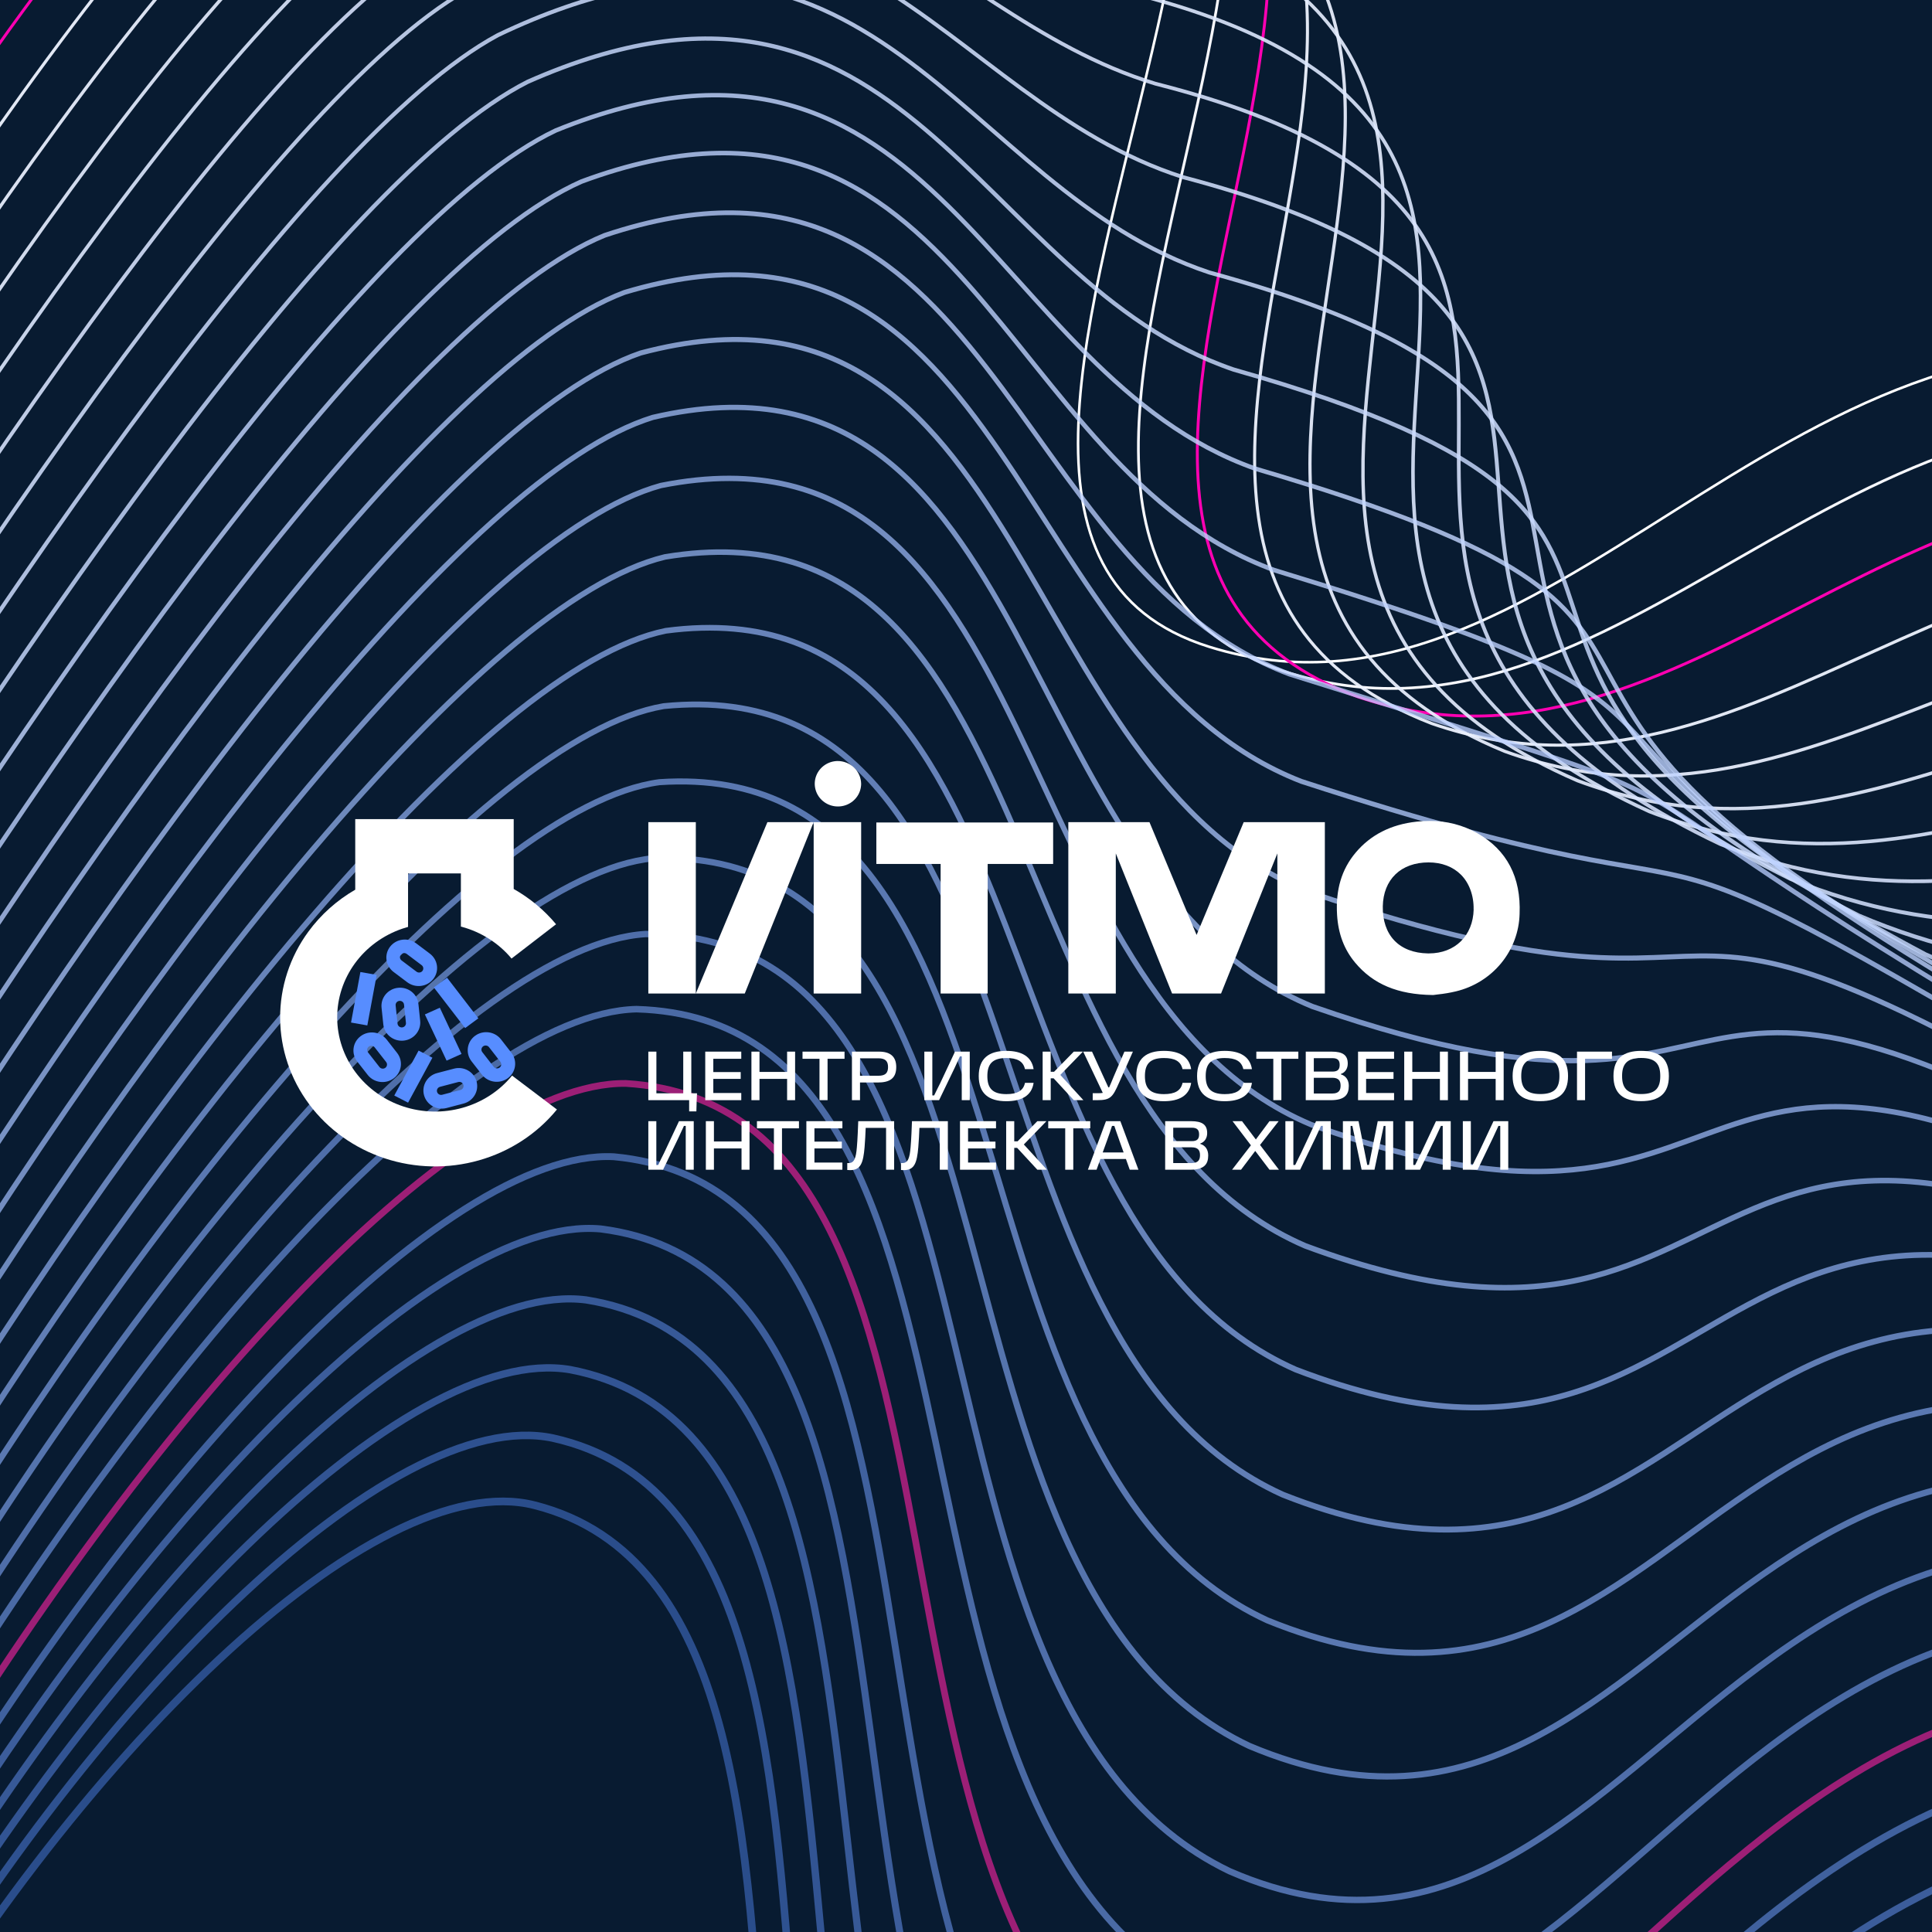 <svg width="400" height="400" viewBox="0 0 400 400" fill="none" xmlns="http://www.w3.org/2000/svg">
<rect x="0" y="0" width="400" height="400" fill="#333333" stroke="none"/>
<g clip-path="url(#clip0_1313_1119)">
<rect width="400" height="400" fill="#081B31"/>
<path d="M361.641 443.503C697.48 228.963 537.125 91.476 453.637 74.406C368.68 57.036 320.621 155.797 250.406 133.929C163.119 106.746 326.035 -85.66 190.184 -111.417C153.358 -118.398 108.743 -126.897 36.192 -66.19C-44.858 1.629 -230.03 392.607 -351.876 493.475" stroke="white" stroke-width="0.531"/>
<path d="M289.045 832.141C585.479 927.54 649.119 549.451 564.457 477.901C383.061 324.598 286.161 630.418 207.708 586.745C122.384 539.247 193.637 332.785 110.689 311.647C44.783 294.851 -138.216 549.215 -54.961 673.227" stroke="#578DFF" stroke-opacity="0.44" stroke-width="1.594"/>
<path d="M364.86 451.723C695.853 246.536 543.868 110.025 464.069 89.98C382.849 69.637 335.157 161.419 265.791 138.981C174.93 108.235 331.894 -66.957 197.839 -93.553C159.284 -101.592 117.432 -116.96 44.182 -58.837C-36.763 6.183 -222.46 392.645 -337.609 493.226" stroke="#FAFBFF" stroke-opacity="0.982" stroke-width="0.566"/>
<path d="M368 460.056C694.062 264.168 550.433 128.713 474.35 105.73C396.894 82.451 349.638 167.26 281.125 144.259C186.722 109.914 337.568 -48.126 205.313 -75.545C165.041 -84.66 126.017 -106.869 52.092 -51.336C-28.721 10.888 -214.902 392.838 -323.355 493.202" stroke="#FF00B2" stroke-width="0.6"/>
<path d="M371.042 468.517C692.089 281.872 556.801 147.555 484.461 121.669C410.798 95.491 364.045 173.334 296.389 149.778C198.479 111.799 343.039 -29.157 212.59 -57.381C170.609 -67.588 134.482 -96.611 59.906 -43.673C-20.75 15.759 -207.376 393.201 -309.133 493.416" stroke="#EFF4FF" stroke-opacity="0.946" stroke-width="0.634"/>
<path d="M373.965 477.126C689.913 299.67 562.951 166.569 494.382 137.817C424.537 108.778 378.356 179.662 311.561 155.559C210.177 113.91 348.285 -10.028 219.646 -39.041C175.967 -50.356 142.803 -86.164 67.599 -35.827C-12.873 20.815 -199.904 393.755 -294.966 493.891" stroke="#E9F0FF" stroke-opacity="0.928" stroke-width="0.669"/>
<path d="M376.742 485.908C687.507 317.585 568.855 185.779 504.083 154.199C438.084 122.336 392.543 186.269 326.612 161.627C221.789 116.272 353.279 9.284 226.455 -20.499C181.087 -32.942 150.953 -75.506 75.147 -27.774C-5.117 26.082 -192.511 394.525 -280.881 494.652" stroke="#E4EDFF" stroke-opacity="0.91" stroke-width="0.703"/>
<path d="M379.338 494.893C684.838 335.647 574.481 205.217 513.531 170.846C451.405 136.196 406.572 193.186 341.509 168.014C233.28 118.917 357.988 28.81 232.983 -1.727C185.937 -15.313 158.899 -64.604 82.514 -19.482C2.484 31.592 -185.234 395.543 -266.913 495.729" stroke="#DEE9FF" stroke-opacity="0.892" stroke-width="0.737"/>
<path d="M381.711 504.127C681.863 353.901 579.782 224.925 522.683 187.8C464.454 150.402 420.397 200.458 356.206 174.763C244.607 121.89 362.367 48.592 239.186 17.319C190.472 2.573 166.596 -53.415 89.656 -10.907C9.887 37.387 -178.115 396.854 -253.107 497.169" stroke="#D9E5FF" stroke-opacity="0.874" stroke-width="0.772"/>
<path d="M383.8 513.668C678.523 372.405 584.702 244.963 531.477 205.121C477.172 165.013 433.959 208.144 370.644 181.935C255.71 125.252 366.357 68.692 245.004 36.699C194.633 20.775 173.985 -41.878 96.515 -1.989C17.032 43.53 -171.214 398.518 -239.523 499.03" stroke="#D4E2FF" stroke-opacity="0.855" stroke-width="0.806"/>
<path d="M385.582 523.53C674.792 391.171 589.213 265.343 539.89 222.822C489.534 180.042 447.233 216.258 384.796 189.542C266.562 129.013 369.934 89.118 250.413 56.425C198.395 39.306 181.041 -29.983 103.064 7.283C23.893 50.032 -164.557 400.547 -226.186 501.326" stroke="#CEDEFF" stroke-opacity="0.837" stroke-width="0.84"/>
<path d="M387.028 533.727C670.645 410.215 593.289 286.078 547.891 240.916C501.51 195.502 460.189 224.814 398.635 197.599C277.136 133.192 373.069 109.887 255.383 76.51C201.729 58.18 187.735 -17.713 109.276 16.926C30.442 56.908 -158.171 402.958 -213.125 504.073" stroke="#C9DAFF" stroke-opacity="0.819" stroke-width="0.874"/>
<path d="M388.069 544.323C666.013 429.597 596.861 307.231 555.415 259.467C513.032 211.458 472.759 233.876 412.09 206.171C287.363 137.85 375.695 131.06 259.849 97.016C204.569 77.459 193.999 -5.006 115.083 27.002C36.612 64.222 -152.126 405.814 -200.41 507.333" stroke="#C3D7FF" stroke-opacity="0.801" stroke-width="0.909"/>
<path d="M388.634 555.385C660.823 449.386 599.856 328.869 562.385 278.541C524.026 227.975 484.868 243.511 425.089 215.323C297.169 143.055 377.737 152.703 263.735 118.011C206.841 97.209 199.761 8.205 120.411 37.578C42.328 72.041 -146.494 409.182 -188.114 511.175" stroke="#BED3FF" stroke-opacity="0.783" stroke-width="0.943"/>
<path d="M388.636 566.988C654.991 469.655 602.188 351.066 568.718 298.212C534.407 245.129 496.431 253.794 437.544 225.133C306.469 148.884 379.112 174.892 266.956 139.569C208.459 117.506 204.934 21.995 125.175 48.731C47.506 80.441 -141.361 413.139 -176.323 515.674" stroke="#B9CFFF" stroke-opacity="0.765" stroke-width="0.977"/>
<path d="M387.984 579.214C648.424 490.487 603.764 373.904 574.318 318.563C544.08 263.001 507.355 264.808 449.363 235.681C315.168 155.419 379.726 197.708 269.42 161.771C209.331 138.43 209.425 36.447 129.281 60.541C52.051 89.503 -136.821 417.766 -165.131 520.913" stroke="#B3CCFF" stroke-opacity="0.747" stroke-width="1.012"/>
<path d="M386.582 592.139C641.03 511.957 604.492 397.458 579.094 339.668C552.952 281.667 517.544 276.63 460.451 247.044C323.173 162.736 379.485 221.226 271.033 184.692C209.363 160.058 213.141 51.635 132.636 73.085C55.871 99.305 -132.967 423.141 -154.632 526.968" stroke="#AEC8FF" stroke-opacity="0.729" stroke-width="1.046"/>
<path d="M384.356 605.815C632.733 534.115 604.294 421.777 582.969 361.579C560.945 301.179 526.922 289.309 470.732 259.274C330.408 170.886 378.314 245.496 271.719 208.384C208.479 182.439 216.005 67.611 135.164 86.413C58.89 109.897 -129.875 429.315 -144.903 533.891" stroke="#A8C4FF" stroke-opacity="0.711" stroke-width="1.08"/>
<path d="M381.276 620.232C623.504 556.951 603.142 446.854 585.912 384.285C568.031 321.525 535.46 302.837 480.174 272.361C336.842 179.862 376.184 270.508 271.448 232.835C206.651 205.564 217.988 84.365 136.836 100.518C61.077 121.27 -127.576 436.279 -135.975 541.672" stroke="#A3C0FF" stroke-opacity="0.693" stroke-width="1.114"/>
<path d="M377.383 635.295C613.384 580.37 601.076 472.591 587.963 407.691C574.248 342.611 543.196 317.119 488.818 286.211C342.515 189.568 373.134 296.167 270.261 257.95C203.917 229.336 219.13 101.803 137.69 115.303C62.472 133.329 -126.028 443.938 -127.807 550.218" stroke="#9DBDFF" stroke-opacity="0.675" stroke-width="1.149"/>
<path d="M372.785 650.831C602.483 604.199 598.204 498.814 589.233 431.624C579.705 364.264 550.239 331.983 496.772 300.65C347.536 199.832 369.274 322.298 268.267 283.556C200.389 253.583 219.54 119.751 137.837 130.596C63.185 145.903 -125.124 452.121 -120.292 559.355" stroke="#98B9FF" stroke-opacity="0.657" stroke-width="1.183"/>
<path d="M367.618 666.643C590.935 628.239 594.662 525.327 589.854 455.885C584.537 386.285 556.723 347.23 504.17 315.481C352.039 210.456 364.739 348.703 265.6 309.453C196.2 278.106 219.352 138.011 137.411 146.198C63.35 158.792 -124.729 460.628 -113.296 568.886" stroke="#93B5FF" stroke-opacity="0.639" stroke-width="1.217"/>
<path d="M361.997 682.56C578.857 652.319 590.565 551.956 589.941 480.302C588.857 408.503 562.763 362.691 511.126 330.533C356.139 221.27 359.644 375.212 262.375 335.471C191.465 302.733 218.682 156.411 136.527 161.94C63.082 171.826 -124.728 469.292 -106.704 578.642" stroke="#8DB2FF" stroke-opacity="0.621" stroke-width="1.252"/>
<path d="M356 698.456C566.328 676.313 585.991 578.576 589.575 504.751C592.744 430.793 568.437 378.239 517.719 345.682C359.913 232.15 354.069 401.697 258.673 361.483C186.264 327.339 217.608 174.828 135.263 177.695C62.461 184.881 -125.042 477.986 -100.437 588.496" stroke="#88AEFF" stroke-opacity="0.603" stroke-width="1.286"/>
<path d="M349.676 714.248C553.397 700.136 580.989 605.102 588.801 529.146C596.246 453.069 573.791 393.791 523.996 360.843C363.411 243.011 348.061 428.073 254.54 387.404C180.645 351.838 216.178 193.176 133.668 193.38C61.532 197.873 -125.623 486.627 -94.45 598.365" stroke="#82AAFF" stroke-opacity="0.585" stroke-width="1.32"/>
<path d="M343.052 729.875C540.091 723.728 575.585 631.474 587.648 553.426C599.389 475.272 578.853 409.287 529.982 375.956C366.657 253.793 341.647 454.28 250.003 413.174C174.635 376.17 214.419 211.395 131.769 208.935C60.325 210.74 -126.446 495.155 -88.715 608.19" stroke="#7DA7FF" stroke-opacity="0.566" stroke-width="1.354"/>
<path d="M336.143 745.294C526.425 747.045 569.795 657.647 586.128 577.549C602.187 497.358 583.636 424.683 535.692 390.977C369.666 264.454 334.842 480.275 245.078 438.748C168.249 400.291 212.346 229.441 129.579 224.315C58.852 223.441 -127.495 503.527 -83.22 617.927" stroke="#9C1F76" stroke-width="1.389"/>
<path d="M328.955 760.473C512.408 770.055 563.625 683.588 584.25 601.481C604.646 519.294 588.147 439.948 541.132 405.877C372.444 274.963 327.654 506.023 239.771 464.095C161.494 424.169 209.965 247.284 127.106 239.491C57.12 235.943 -128.763 511.713 -77.957 627.545" stroke="#729FFF" stroke-opacity="0.53" stroke-width="1.423"/>
<path d="M321.495 775.388C498.044 792.732 557.08 709.273 582.017 625.197C606.771 541.056 592.389 455.058 546.307 420.629C374.997 285.295 320.087 531.5 234.087 489.188C154.374 447.778 207.281 264.896 124.355 254.436C55.136 248.223 -130.247 519.687 -72.922 637.02" stroke="#6D9CFF" stroke-opacity="0.512" stroke-width="1.457"/>
<path d="M313.765 790.021C483.339 815.059 550.166 734.683 579.435 648.679C608.566 562.626 596.368 469.994 551.22 435.216C377.328 295.433 312.146 556.688 228.03 514.009C146.895 471.1 204.298 282.262 121.33 269.132C52.902 260.262 -131.942 527.433 -68.112 646.334" stroke="#6798FF" stroke-opacity="0.494" stroke-width="1.492"/>
<path d="M305.774 804.361C468.3 837.023 542.887 759.807 576.508 671.915C610.037 583.991 600.087 484.746 555.876 449.627C379.442 305.366 303.838 581.574 221.608 538.546C139.064 494.123 201.023 299.369 118.038 283.57C50.425 272.05 -133.842 534.939 -63.522 655.476" stroke="#6294FF" stroke-opacity="0.476" stroke-width="1.526"/>
<path d="M297.529 818.401C452.937 858.617 535.255 784.635 573.246 694.898C611.192 605.145 603.556 499.307 560.284 463.856C381.349 315.088 295.172 606.151 214.83 562.792C130.889 516.839 197.466 316.21 114.486 297.742C47.715 283.58 -135.938 542.2 -59.142 664.441" stroke="#5C91FF" stroke-opacity="0.458" stroke-width="1.56"/>
<path d="M89.523 218.987L86.665 217.511L81.63 226.818L84.488 228.295L89.523 218.987Z" fill="#578DFF"/>
<path d="M92.559 202.424L89.821 204.438L96.3 212.849L99.037 210.835L92.559 202.424Z" fill="#578DFF"/>
<path d="M77.989 201.844L74.617 201.247L72.678 211.707L76.049 212.304L77.989 201.844Z" fill="#578DFF"/>
<path d="M91.06 208.638L87.965 210.028L92.464 219.594L95.558 218.205L91.06 208.638Z" fill="#578DFF"/>
<path fill-rule="evenodd" clip-rule="evenodd" d="M80.061 215.241C78.768 213.588 76.356 213.266 74.675 214.522C72.993 215.779 72.678 218.137 73.971 219.791L76.123 222.542C77.416 224.195 79.828 224.517 81.51 223.261C83.191 222.004 83.506 219.645 82.213 217.992L80.061 215.241ZM77.581 216.855C77.287 216.479 76.738 216.405 76.355 216.691C75.972 216.977 75.901 217.514 76.195 217.89L78.56 220.913C78.854 221.29 79.403 221.363 79.786 221.077C80.168 220.791 80.24 220.254 79.946 219.878L77.581 216.855Z" fill="#578DFF"/>
<path fill-rule="evenodd" clip-rule="evenodd" d="M86.629 207.866C86.412 205.802 84.529 204.3 82.421 204.513C80.314 204.726 78.781 206.573 78.997 208.638L79.36 212.097C79.576 214.162 81.46 215.663 83.567 215.45C85.674 215.237 87.207 213.391 86.991 211.326L86.629 207.866ZM83.649 207.984C83.6 207.514 83.171 207.172 82.691 207.22C82.211 207.269 81.862 207.689 81.911 208.16L82.308 211.947C82.357 212.417 82.786 212.759 83.266 212.711C83.746 212.662 84.095 212.242 84.046 211.771L83.649 207.984Z" fill="#578DFF"/>
<path fill-rule="evenodd" clip-rule="evenodd" d="M86.168 195.311C84.484 194.042 82.072 194.341 80.782 195.978C79.492 197.616 79.811 199.971 81.496 201.24L84.317 203.364C86.001 204.632 88.413 204.334 89.704 202.696C90.994 201.059 90.674 198.703 88.989 197.435L86.168 195.311ZM84.208 197.501C83.824 197.212 83.275 197.28 82.982 197.653C82.688 198.025 82.761 198.562 83.144 198.85L86.233 201.175C86.616 201.464 87.165 201.396 87.459 201.024C87.752 200.651 87.679 200.115 87.296 199.826L84.208 197.501Z" fill="#578DFF"/>
<path fill-rule="evenodd" clip-rule="evenodd" d="M103.727 215.195C102.438 213.538 100.027 213.21 98.342 214.462C96.657 215.714 96.336 218.072 97.624 219.729L99.768 222.485C101.057 224.142 103.468 224.47 105.153 223.218C106.838 221.966 107.159 219.608 105.871 217.951L103.727 215.195ZM101.244 216.801C100.95 216.424 100.402 216.35 100.018 216.634C99.634 216.919 99.561 217.456 99.855 217.833L102.211 220.862C102.504 221.239 103.053 221.314 103.437 221.029C103.82 220.744 103.893 220.208 103.6 219.83L101.244 216.801Z" fill="#578DFF"/>
<path fill-rule="evenodd" clip-rule="evenodd" d="M90.486 222.173C88.451 222.707 87.245 224.758 87.792 226.755C88.338 228.751 90.431 229.936 92.465 229.401L95.975 228.48C98.009 227.945 99.215 225.894 98.668 223.898C98.122 221.902 96.029 220.717 93.995 221.251L90.486 222.173ZM91.1 225.014C90.637 225.136 90.362 225.602 90.487 226.056C90.611 226.51 91.087 226.78 91.55 226.659L95.332 225.666C95.794 225.544 96.069 225.078 95.944 224.624C95.82 224.17 95.344 223.9 94.881 224.022L91.1 225.014Z" fill="#578DFF"/>
<path fill-rule="evenodd" clip-rule="evenodd" d="M73.548 184.202L73.548 169.591L106.357 169.591L106.357 184.052C109.699 185.943 112.676 188.412 115.128 191.357L105.909 198.457C103.278 195.298 99.691 193.005 95.645 191.895C95.57 191.874 95.496 191.854 95.421 191.835L95.421 180.835L84.484 180.835L84.484 191.906C84.096 192.013 83.709 192.132 83.326 192.262C79.359 193.611 75.927 196.114 73.505 199.423C71.084 202.732 69.793 206.684 69.812 210.73C69.831 214.776 71.158 218.717 73.611 222.005C76.063 225.293 79.519 227.766 83.498 229.08C87.478 230.395 91.784 230.486 95.82 229.341C99.856 228.196 103.421 225.872 106.022 222.691L115.308 229.711C111.192 234.745 105.549 238.424 99.162 240.235C92.775 242.047 85.96 241.903 79.661 239.823C73.363 237.742 67.894 233.829 64.013 228.625C60.132 223.421 58.03 217.185 58 210.781C57.97 204.377 60.013 198.123 63.846 192.886C66.43 189.355 69.741 186.404 73.548 184.202Z" fill="white"/>
<path d="M218.042 170.287H181.438V178.872H194.747V205.697H204.488V178.872H218.042V170.287Z" fill="white"/>
<path d="M178.293 170.218H168.462V205.699H178.293V170.218Z" fill="white"/>
<path d="M144.062 205.699V170.218H134.23V205.699H144.062Z" fill="white"/>
<path d="M168.451 170.218H158.884L144.062 205.699L154.196 205.699L168.451 170.218Z" fill="white"/>
<path d="M257.495 170.218L247.74 193.569L237.985 170.218H221.184V205.699H231.015V176.69L242.672 205.699H252.807L264.464 176.69V205.699H274.296V170.218H257.495Z" fill="white"/>
<path d="M173.372 157.56C172.428 157.582 171.511 157.877 170.736 158.407C169.961 158.938 169.364 159.681 169.018 160.542C168.672 161.404 168.593 162.347 168.791 163.252C168.989 164.158 169.456 164.986 170.132 165.633C170.808 166.28 171.664 166.717 172.592 166.89C173.521 167.062 174.48 166.963 175.351 166.604C176.222 166.244 176.966 165.641 177.489 164.87C178.011 164.098 178.29 163.193 178.291 162.267C178.272 161.005 177.744 159.801 176.822 158.919C175.901 158.037 174.66 157.548 173.372 157.56Z" fill="white"/>
<path d="M305.876 172.503C302.868 170.807 299.451 169.931 295.981 169.966C295.079 169.968 294.178 170.018 293.282 170.117C287.999 170.687 283.762 172.847 280.669 176.533C277.759 179.997 276.505 184.219 276.827 189.434C277.072 193.365 278.301 196.598 280.578 199.319C284.3 203.772 289.391 205.909 296.601 206.007H296.764C297.014 205.97 297.331 205.932 297.701 205.885C298.961 205.756 300.211 205.544 301.442 205.25C305.132 204.365 308.421 202.314 310.803 199.413C313.184 196.513 314.525 192.925 314.617 189.204C314.929 181.611 311.99 175.991 305.876 172.508M305.107 188.281C304.977 193.732 301.265 197.394 295.837 197.394H295.631C292.72 197.347 290.318 196.424 288.695 194.73C287.072 193.035 286.231 190.578 286.294 187.636C286.346 184.911 287.254 182.623 288.916 181.018C290.578 179.413 292.96 178.552 295.77 178.552C298.498 178.552 300.828 179.441 302.494 181.117C304.161 182.793 305.16 185.405 305.093 188.281" fill="white"/>
<path d="M302.865 242.178V232.127H304.521V241.199H304.895C305.183 240.536 305.831 239.341 306.119 238.722L309.215 232.127H312.267V242.178H310.611V233.107H310.237C309.949 233.769 309.431 234.878 309.143 235.482L305.917 242.178H302.865Z" fill="white"/>
<path d="M290.955 242.178V232.127H292.611V241.199H292.985C293.273 240.536 293.921 239.341 294.209 238.722L297.305 232.127H300.357V242.178H298.702V233.107H298.327C298.039 233.769 297.521 234.878 297.233 235.482L294.008 242.178H290.955Z" fill="white"/>
<path d="M278.033 242.178V232.127H281.273C281.82 234.878 282.554 238.52 283.072 241.184H283.432C283.951 238.52 284.685 234.878 285.247 232.127H288.443V242.178H286.845V233.107H286.485C285.88 236.015 285.232 239.111 284.57 242.178H281.906C281.244 239.111 280.596 236.015 279.991 233.107H279.631V242.178H278.033Z" fill="white"/>
<path d="M266.123 242.178V232.127H267.779V241.199H268.153C268.441 240.536 269.089 239.341 269.377 238.722L272.473 232.127H275.525V242.178H273.87V233.107H273.495C273.207 233.769 272.689 234.878 272.401 235.482L269.176 242.178H266.123Z" fill="white"/>
<path d="M264.791 242.178H262.832L259.881 238.29L256.943 242.178H255.086L258.988 237.124L255.187 232.127H257.145L260.01 235.914L262.832 232.127H264.733L260.874 237.052L264.791 242.178Z" fill="white"/>
<path d="M248.506 236.836C249.586 237.153 250.148 238.06 250.148 239.212C250.148 240.968 249.399 242.178 246.418 242.178H241.235V232.127H246.591C248.924 232.127 249.932 232.862 249.932 234.604C249.932 235.569 249.457 236.433 248.506 236.749V236.836ZM246.778 233.481H242.905V236.26H246.778C247.873 236.26 248.261 235.785 248.261 234.878C248.261 233.956 247.873 233.481 246.778 233.481ZM246.764 240.795C248.132 240.795 248.449 240.061 248.449 239.154C248.449 238.175 248.046 237.541 246.735 237.541H242.905V240.795H246.764Z" fill="white"/>
<path d="M233.902 242.178L233.11 239.96H227.826L227.034 242.178H225.234L228.978 232.127H231.959L235.702 242.178H233.902ZM229.223 236.058L228.301 238.607H232.635L231.728 236.058C231.311 234.849 230.951 233.87 230.706 233.107H230.231C230 233.87 229.655 234.849 229.223 236.058Z" fill="white"/>
<path d="M217.027 233.61V232.127H225.724V233.61H222.211V242.178H220.541V233.61H217.027Z" fill="white"/>
<path d="M211.975 236.951L216.756 242.178H214.769L210.593 237.656H209.988V242.178H208.318V232.127H209.988V236.303H210.679L214.769 232.127H216.655L211.975 236.951Z" fill="white"/>
<path d="M206.215 233.61H200.427V236.361H206.1V237.772H200.427V240.695H206.215V242.178H198.756V232.127H206.215V233.61Z" fill="white"/>
<path d="M187.145 242.264C186.885 242.264 186.669 242.235 186.54 242.235V240.795H186.842C187.994 240.795 188.34 239.759 188.527 237.541C188.671 236.001 188.772 233.251 188.815 232.127H196.244V242.178H194.574V233.51H190.355C190.312 234.647 190.226 236.375 190.125 237.513C189.851 240.723 189.348 242.264 187.145 242.264Z" fill="white"/>
<path d="M176.022 242.264C175.763 242.264 175.547 242.235 175.417 242.235V240.795H175.72C176.872 240.795 177.217 239.759 177.404 237.541C177.548 236.001 177.649 233.251 177.692 232.127H185.122V242.178H183.452V233.51H179.233C179.19 234.647 179.103 236.375 179.003 237.513C178.729 240.723 178.225 242.264 176.022 242.264Z" fill="white"/>
<path d="M174.409 233.61H168.62V236.361H174.293V237.772H168.62V240.695H174.409V242.178H166.95V232.127H174.409V233.61Z" fill="white"/>
<path d="M156.719 233.61V232.127H165.416V233.61H161.903V242.178H160.232V233.61H156.719Z" fill="white"/>
<path d="M153.526 232.127H155.182V242.178H153.526V237.772H147.81V242.178H146.14V232.127H147.81V236.332H153.526V232.127Z" fill="white"/>
<path d="M134.23 242.178V232.127H135.886V241.199H136.26C136.548 240.536 137.196 239.341 137.484 238.722L140.58 232.127H143.632V242.178H141.976V233.107H141.602C141.314 233.769 140.796 234.878 140.508 235.482L137.282 242.178H134.23Z" fill="white"/>
<path d="M334.051 222.783C334.051 219.111 336.125 217.571 339.782 217.571C343.468 217.571 345.527 219.111 345.527 222.783C345.527 226.455 343.468 227.981 339.782 227.981C336.125 227.981 334.051 226.455 334.051 222.783ZM335.837 222.783C335.837 225.13 336.744 226.512 339.782 226.512C342.878 226.512 343.742 225.13 343.742 222.783C343.742 220.422 342.878 219.039 339.782 219.039C336.744 219.039 335.837 220.422 335.837 222.783Z" fill="white"/>
<path d="M333.744 217.728V219.211H328.172V227.778H326.502V217.728H333.744Z" fill="white"/>
<path d="M313.171 222.783C313.171 219.111 315.244 217.571 318.901 217.571C322.587 217.571 324.646 219.111 324.646 222.783C324.646 226.455 322.587 227.981 318.901 227.981C315.244 227.981 313.171 226.455 313.171 222.783ZM314.956 222.783C314.956 225.13 315.863 226.512 318.901 226.512C321.997 226.512 322.861 225.13 322.861 222.783C322.861 220.422 321.997 219.039 318.901 219.039C315.863 219.039 314.956 220.422 314.956 222.783Z" fill="white"/>
<path d="M309.661 217.728H311.317V227.778H309.661V223.372H303.945V227.778H302.274V217.728H303.945V221.932H309.661V217.728Z" fill="white"/>
<path d="M298.117 217.728H299.773V227.778H298.117V223.372H292.4V227.778H290.73V217.728H292.4V221.932H298.117V217.728Z" fill="white"/>
<path d="M288.627 219.211H282.839V221.961H288.512V223.372H282.839V226.295H288.627V227.778H281.169V217.728H288.627V219.211Z" fill="white"/>
<path d="M277.613 222.436C278.693 222.753 279.254 223.66 279.254 224.812C279.254 226.569 278.506 227.778 275.525 227.778H270.342V217.728H275.698C278.03 217.728 279.038 218.462 279.038 220.205C279.038 221.169 278.563 222.033 277.613 222.35V222.436ZM275.885 219.081H272.012V221.86H275.885C276.979 221.86 277.368 221.385 277.368 220.478C277.368 219.557 276.979 219.081 275.885 219.081ZM275.871 226.396C277.238 226.396 277.555 225.662 277.555 224.755C277.555 223.775 277.152 223.142 275.842 223.142H272.012V226.396H275.871Z" fill="white"/>
<path d="M260.111 219.211V217.728H268.807V219.211H265.294V227.778H263.624V219.211H260.111Z" fill="white"/>
<path d="M253.559 227.995C249.916 227.995 247.843 226.412 247.843 222.783C247.843 219.169 249.916 217.571 253.559 217.571C256.655 217.571 258.8 218.708 259.203 221.358H257.418C257.043 219.702 255.805 219.054 253.559 219.054C250.535 219.054 249.628 220.436 249.628 222.783C249.628 225.144 250.535 226.527 253.559 226.527C255.805 226.527 257.072 225.836 257.418 224.194H259.203C258.814 226.872 256.669 227.995 253.559 227.995Z" fill="white"/>
<path d="M240.974 227.995C237.331 227.995 235.258 226.412 235.258 222.783C235.258 219.169 237.331 217.571 240.974 217.571C244.07 217.571 246.215 218.708 246.618 221.358H244.833C244.459 219.702 243.22 219.054 240.974 219.054C237.95 219.054 237.043 220.436 237.043 222.783C237.043 225.144 237.95 226.527 240.974 226.527C243.22 226.527 244.487 225.836 244.833 224.194H246.618C246.23 226.872 244.084 227.995 240.974 227.995Z" fill="white"/>
<path d="M232.8 217.728H234.556L231.677 224.193C230.352 227.202 229.891 227.778 227.156 227.778H226.234V226.338H227.429C227.789 226.338 228.091 226.31 228.322 226.266L224.261 217.728H226.09L228.336 222.652C228.783 223.631 229.128 224.351 229.474 225.129H229.632C229.632 225.115 229.647 225.115 229.647 225.1C229.906 224.553 230.093 224.049 230.568 222.926L232.8 217.728Z" fill="white"/>
<path d="M219.526 222.552L224.306 227.778H222.319L218.144 223.257H217.539V227.778H215.869V217.728H217.539V221.904H218.23L222.319 217.728H224.206L219.526 222.552Z" fill="white"/>
<path d="M208.352 227.995C204.71 227.995 202.636 226.412 202.636 222.783C202.636 219.169 204.71 217.571 208.352 217.571C211.448 217.571 213.593 218.708 213.997 221.358H212.211C211.837 219.702 210.599 219.054 208.352 219.054C205.329 219.054 204.422 220.436 204.422 222.783C204.422 225.144 205.329 226.527 208.352 226.527C210.599 226.527 211.866 225.836 212.211 224.194H213.997C213.608 226.872 211.462 227.995 208.352 227.995Z" fill="white"/>
<path d="M191.374 227.778V217.728H193.03V226.799H193.404C193.692 226.137 194.34 224.942 194.628 224.323L197.724 217.728H200.777V227.778H199.121V218.707H198.746C198.458 219.369 197.94 220.478 197.652 221.083L194.427 227.778H191.374Z" fill="white"/>
<path d="M181.986 217.728C184.276 217.728 185.557 218.707 185.557 220.925C185.557 223.3 184.175 224.121 181.727 224.121H178.055V227.778H176.385V217.728H181.986ZM181.871 222.724C183.412 222.724 183.858 222.048 183.858 220.925C183.858 219.801 183.412 219.11 181.871 219.11H178.055V222.724H181.871Z" fill="white"/>
<path d="M166.154 219.211V217.728H174.851V219.211H171.338V227.778H169.667V219.211H166.154Z" fill="white"/>
<path d="M162.961 217.728H164.617V227.778H162.961V223.372H157.245V227.778H155.575V217.728H157.245V221.932H162.961V217.728Z" fill="white"/>
<path d="M153.472 219.211H147.683V221.961H153.356V223.372H147.683V226.295H153.472V227.778H146.013V217.728H153.472V219.211Z" fill="white"/>
<path d="M143.128 226.353H144.309C144.28 226.727 144.251 227.303 144.237 227.908L144.179 230.096H142.682V227.778H134.23V217.728H135.9V226.353H141.458V217.728H143.128V226.353Z" fill="white"/>
</g>
<defs>
<clipPath id="clip0_1313_1119">
<rect width="400" height="400" fill="white"/>
</clipPath>
</defs>
</svg>
